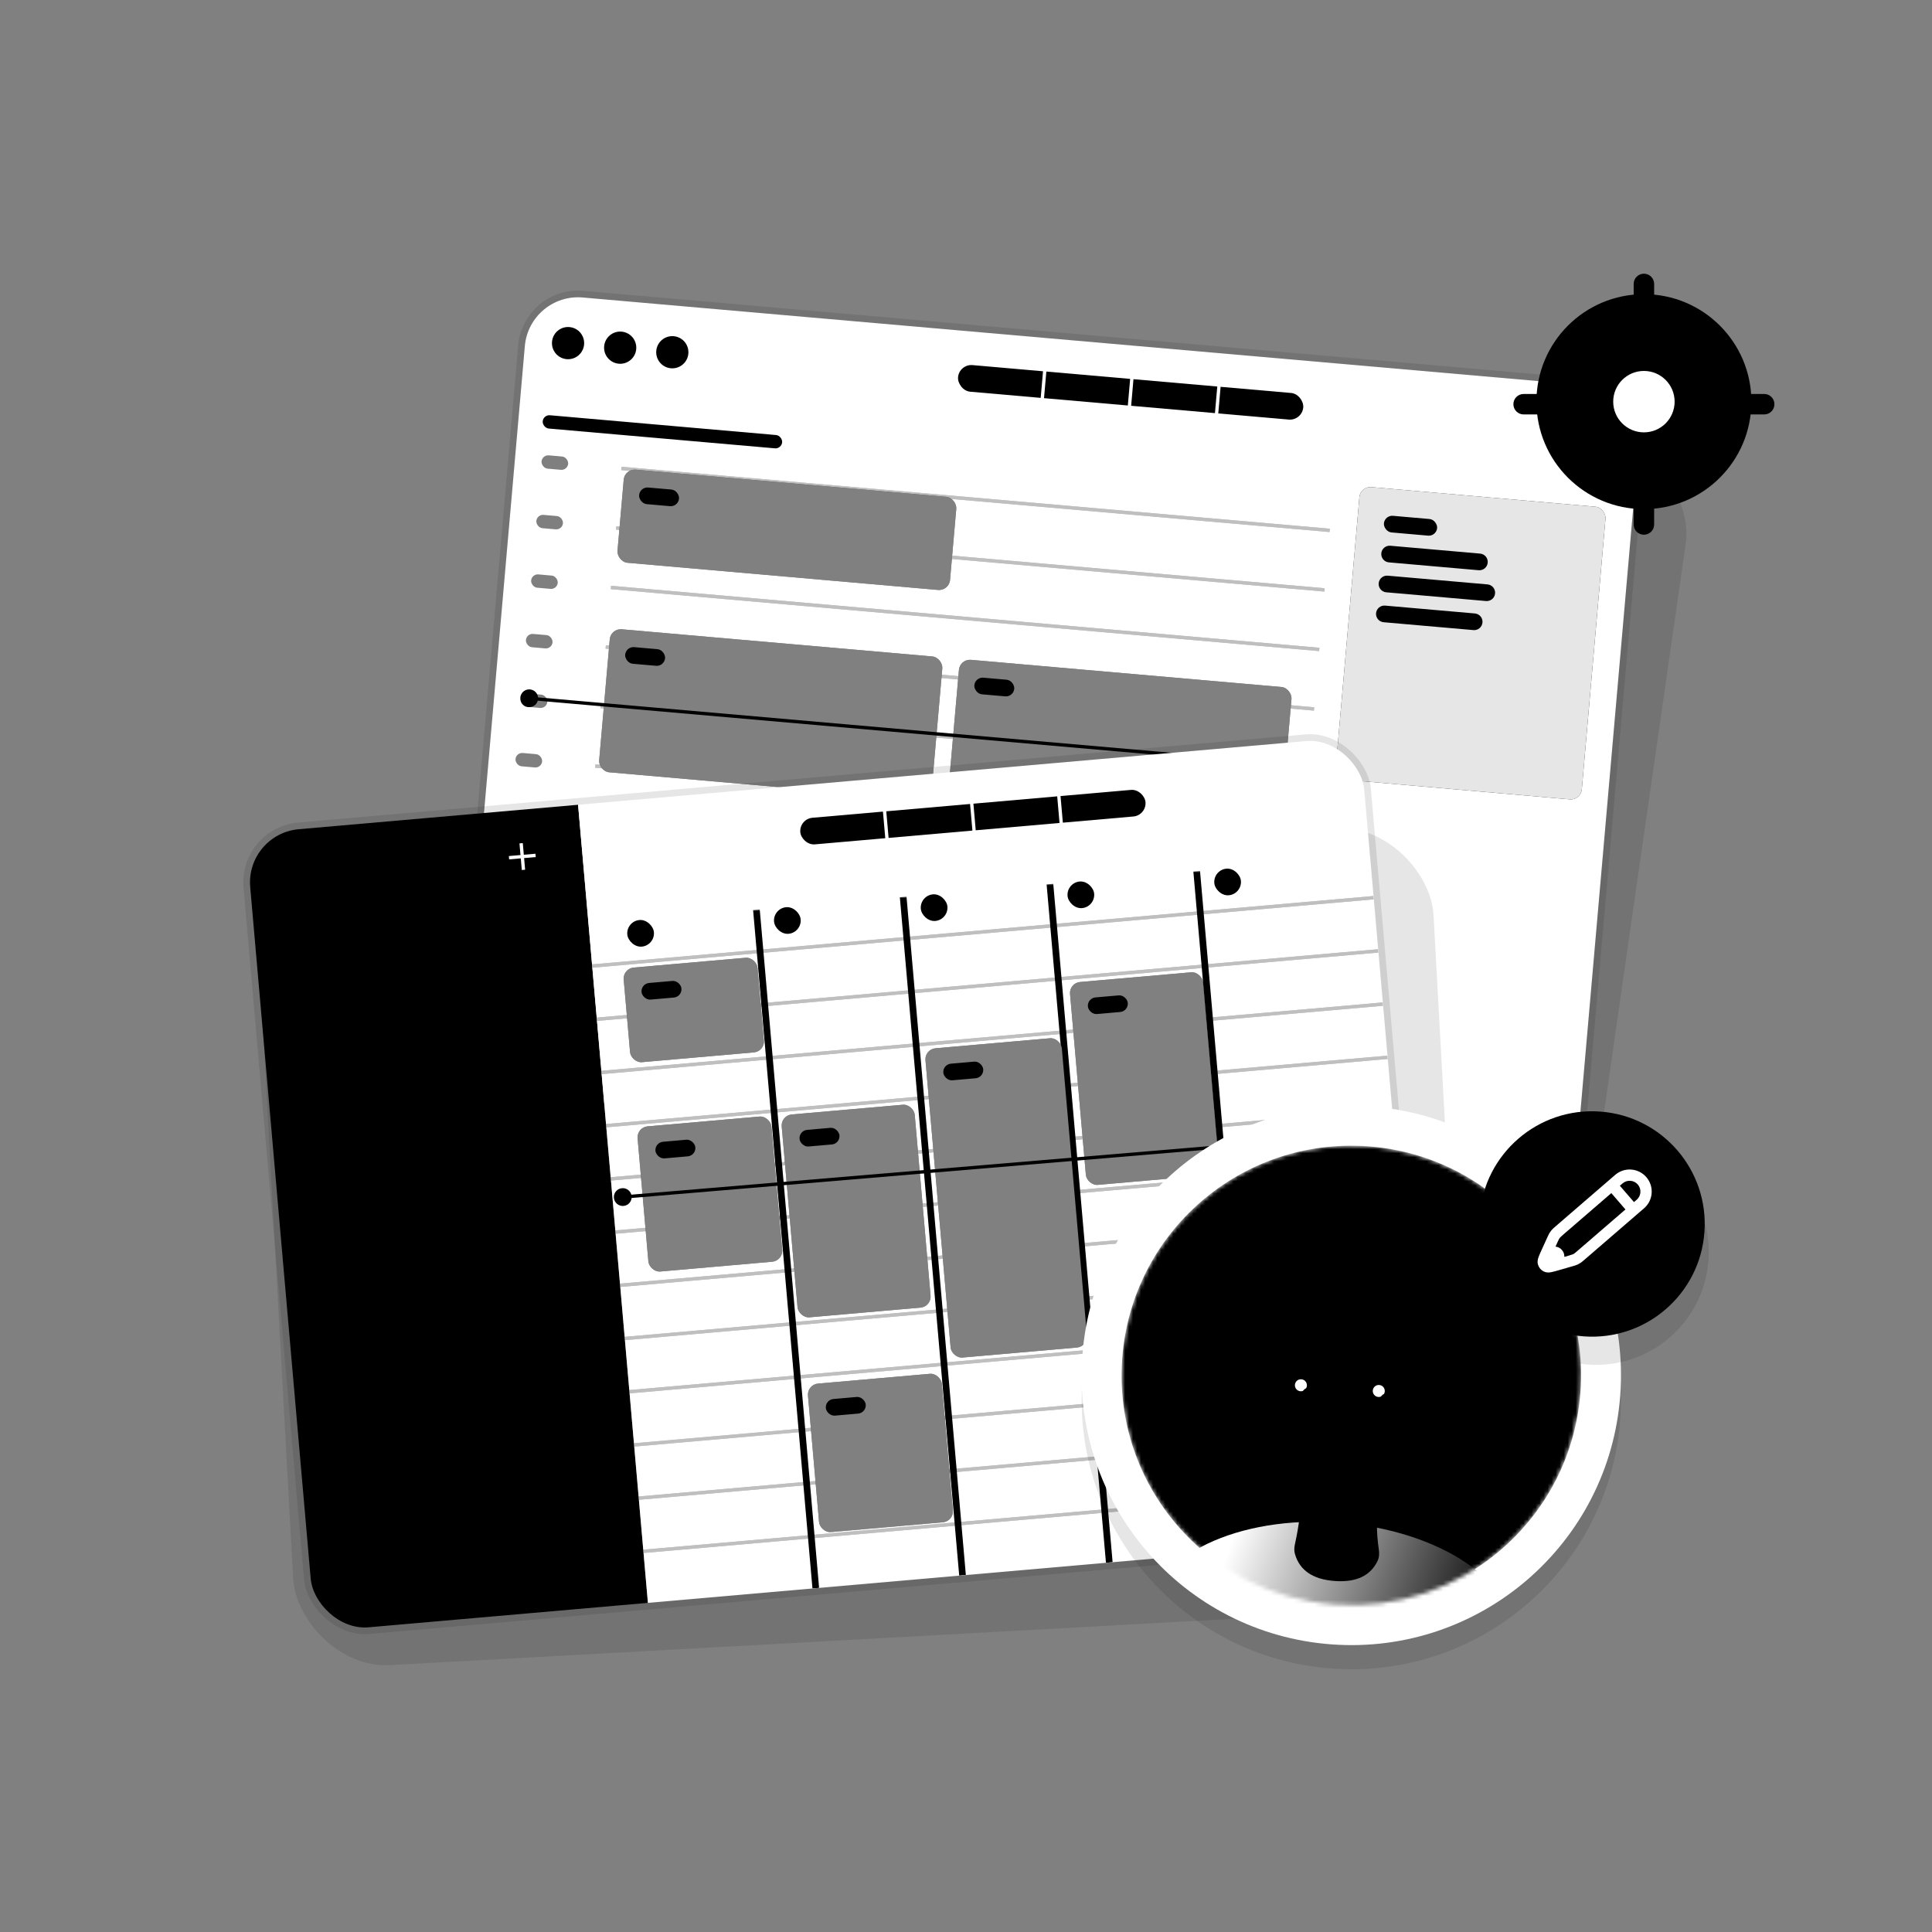 <svg width="480" height="480" viewBox="0 0 480 480" fill="none" xmlns="http://www.w3.org/2000/svg">
<rect x="0" y="0" width="480" height="480" fill="#808080" stroke="none"/>
<rect opacity="0.1" x="148.401" y="73.213" width="276.473" height="195.907" rx="22.8" transform="rotate(8.18 148.401 73.213)" fill="black" style="fill:black;fill-opacity:1;"/>
<g clip-path="url(#clip0_1297_1037)">
<rect width="277.838" height="199.048" transform="translate(131.55 72.753) rotate(5)" fill="white" style="fill:white;fill-opacity:1;"/>
<path d="M140.784 89.231C142.984 89.424 144.924 87.796 145.117 85.595C145.31 83.394 143.682 81.454 141.481 81.262C139.28 81.069 137.34 82.697 137.147 84.898C136.955 87.099 138.583 89.039 140.784 89.231Z" fill="#EC6B5F" style="fill:#EC6B5F;fill:color(display-p3 0.925 0.42 0.372);fill-opacity:1;"/>
<path d="M153.734 90.364C155.935 90.557 157.875 88.929 158.068 86.728C158.26 84.527 156.632 82.587 154.432 82.394C152.231 82.202 150.291 83.83 150.098 86.031C149.906 88.231 151.534 90.171 153.734 90.364Z" fill="#F5C04F" style="fill:#F5C04F;fill:color(display-p3 0.961 0.753 0.31);fill-opacity:1;"/>
<path d="M166.685 91.497C168.885 91.689 170.825 90.061 171.018 87.861C171.21 85.66 169.582 83.72 167.382 83.527C165.181 83.335 163.241 84.963 163.048 87.163C162.856 89.364 164.484 91.304 166.685 91.497Z" fill="#64CB57" style="fill:#64CB57;fill:color(display-p3 0.392 0.796 0.341);fill-opacity:1;"/>
<g clip-path="url(#clip1_1297_1037)">
<rect x="238.315" y="90.419" width="20.9" height="6.635" transform="rotate(5 238.315 90.419)" fill="#FF3333" style="fill:#FF3333;fill:color(display-p3 1 0.2 0.2);fill-opacity:1;"/>
<path d="M259.962 92.312L280.783 94.134L280.205 100.744L259.384 98.922L259.962 92.312Z" fill="#393940" fill-opacity="0.13" style="fill:#393940;fill:color(display-p3 0.224 0.224 0.251);fill-opacity:0.13;"/>
<rect x="281.609" y="94.207" width="20.9" height="6.635" transform="rotate(5 281.609 94.207)" fill="#393940" fill-opacity="0.13" style="fill:#393940;fill:color(display-p3 0.224 0.224 0.251);fill-opacity:0.13;"/>
<rect x="303.256" y="96.101" width="20.9" height="6.635" transform="rotate(5 303.256 96.101)" fill="#393940" fill-opacity="0.13" style="fill:#393940;fill:color(display-p3 0.224 0.224 0.251);fill-opacity:0.13;"/>
</g>
<g opacity="0.3">
<path d="M398.56 105.709L396.336 107.574L398.202 109.798L397.567 110.33L395.702 108.107L393.478 109.973L392.944 109.338L395.168 107.472L393.302 105.248L393.937 104.715L395.803 106.938L398.027 105.073L398.56 105.709Z" fill="#3C3C43" fill-opacity="0.6" style="fill:#3C3C43;fill:color(display-p3 0.235 0.235 0.263);fill-opacity:0.6;"/>
</g>
<g opacity="0.5">
<rect x="134.69" y="112.988" width="6.635" height="3.317" rx="1.659" transform="rotate(5 134.69 112.988)" fill="#393940" fill-opacity="0.13" style="fill:#393940;fill:color(display-p3 0.224 0.224 0.251);fill-opacity:0.13;"/>
<g opacity="0.5">
<rect x="154.411" y="115.962" width="176.655" height="0.829" transform="rotate(5 154.411 115.962)" fill="#D9D9D9" style="fill:#D9D9D9;fill:color(display-p3 0.851 0.851 0.851);fill-opacity:1;"/>
<rect x="154.599" y="116.187" width="176.241" height="0.415" transform="rotate(5 154.599 116.187)" stroke="#E5E5E6" stroke-opacity="0.5" style="stroke:#E5E5E6;stroke:color(display-p3 0.898 0.898 0.902);stroke-opacity:0.5;" stroke-width="0.415"/>
</g>
<rect x="133.396" y="127.777" width="6.635" height="3.317" rx="1.659" transform="rotate(5 133.396 127.777)" fill="#393940" fill-opacity="0.13" style="fill:#393940;fill:color(display-p3 0.224 0.224 0.251);fill-opacity:0.13;"/>
<g opacity="0.5">
<rect x="153.117" y="130.751" width="176.655" height="0.829" transform="rotate(5 153.117 130.751)" fill="#D9D9D9" style="fill:#D9D9D9;fill:color(display-p3 0.851 0.851 0.851);fill-opacity:1;"/>
<rect x="153.305" y="130.976" width="176.241" height="0.415" transform="rotate(5 153.305 130.976)" stroke="#E5E5E6" stroke-opacity="0.5" style="stroke:#E5E5E6;stroke:color(display-p3 0.898 0.898 0.902);stroke-opacity:0.5;" stroke-width="0.415"/>
</g>
<rect x="132.102" y="142.566" width="6.635" height="3.317" rx="1.659" transform="rotate(5 132.102 142.566)" fill="#393940" fill-opacity="0.13" style="fill:#393940;fill:color(display-p3 0.224 0.224 0.251);fill-opacity:0.13;"/>
<g opacity="0.5">
<rect x="151.823" y="145.54" width="176.655" height="0.829" transform="rotate(5 151.823 145.54)" fill="#D9D9D9" style="fill:#D9D9D9;fill:color(display-p3 0.851 0.851 0.851);fill-opacity:1;"/>
<rect x="152.011" y="145.765" width="176.241" height="0.415" transform="rotate(5 152.011 145.765)" stroke="#E5E5E6" stroke-opacity="0.5" style="stroke:#E5E5E6;stroke:color(display-p3 0.898 0.898 0.902);stroke-opacity:0.5;" stroke-width="0.415"/>
</g>
<rect x="130.808" y="157.355" width="6.635" height="3.317" rx="1.659" transform="rotate(5 130.808 157.355)" fill="#393940" fill-opacity="0.13" style="fill:#393940;fill:color(display-p3 0.224 0.224 0.251);fill-opacity:0.13;"/>
<g opacity="0.5">
<rect x="150.529" y="160.33" width="176.655" height="0.829" transform="rotate(5 150.529 160.33)" fill="#D9D9D9" style="fill:#D9D9D9;fill:color(display-p3 0.851 0.851 0.851);fill-opacity:1;"/>
<rect x="150.717" y="160.555" width="176.241" height="0.415" transform="rotate(5 150.717 160.555)" stroke="#E5E5E6" stroke-opacity="0.5" style="stroke:#E5E5E6;stroke:color(display-p3 0.898 0.898 0.902);stroke-opacity:0.5;" stroke-width="0.415"/>
</g>
<rect x="129.515" y="172.146" width="6.635" height="3.317" rx="1.659" transform="rotate(5 129.515 172.146)" fill="#393940" fill-opacity="0.13" style="fill:#393940;fill:color(display-p3 0.224 0.224 0.251);fill-opacity:0.13;"/>
<g opacity="0.5">
<rect x="149.235" y="175.12" width="176.655" height="0.829" transform="rotate(5 149.235 175.12)" fill="#D9D9D9" style="fill:#D9D9D9;fill:color(display-p3 0.851 0.851 0.851);fill-opacity:1;"/>
<rect x="149.424" y="175.345" width="176.241" height="0.415" transform="rotate(5 149.424 175.345)" stroke="#E5E5E6" stroke-opacity="0.5" style="stroke:#E5E5E6;stroke:color(display-p3 0.898 0.898 0.902);stroke-opacity:0.5;" stroke-width="0.415"/>
</g>
<rect x="128.221" y="186.934" width="6.635" height="3.317" rx="1.659" transform="rotate(5 128.221 186.934)" fill="#393940" fill-opacity="0.13" style="fill:#393940;fill:color(display-p3 0.224 0.224 0.251);fill-opacity:0.13;"/>
<g opacity="0.5">
<rect x="147.941" y="189.908" width="176.655" height="0.829" transform="rotate(5 147.941 189.908)" fill="#D9D9D9" style="fill:#D9D9D9;fill:color(display-p3 0.851 0.851 0.851);fill-opacity:1;"/>
<rect x="148.13" y="190.133" width="176.241" height="0.415" transform="rotate(5 148.13 190.133)" stroke="#E5E5E6" stroke-opacity="0.5" style="stroke:#E5E5E6;stroke:color(display-p3 0.898 0.898 0.902);stroke-opacity:0.5;" stroke-width="0.415"/>
</g>
<rect x="126.927" y="201.724" width="6.635" height="3.317" rx="1.659" transform="rotate(5 126.927 201.724)" fill="#393940" fill-opacity="0.13" style="fill:#393940;fill:color(display-p3 0.224 0.224 0.251);fill-opacity:0.13;"/>
<g opacity="0.5">
<rect x="146.647" y="204.698" width="176.655" height="0.829" transform="rotate(5 146.647 204.698)" fill="#D9D9D9" style="fill:#D9D9D9;fill:color(display-p3 0.851 0.851 0.851);fill-opacity:1;"/>
<rect x="146.836" y="204.923" width="176.241" height="0.415" transform="rotate(5 146.836 204.923)" stroke="#E5E5E6" stroke-opacity="0.5" style="stroke:#E5E5E6;stroke:color(display-p3 0.898 0.898 0.902);stroke-opacity:0.5;" stroke-width="0.415"/>
</g>
<rect x="125.633" y="216.513" width="6.635" height="3.317" rx="1.659" transform="rotate(5 125.633 216.513)" fill="#393940" fill-opacity="0.13" style="fill:#393940;fill:color(display-p3 0.224 0.224 0.251);fill-opacity:0.13;"/>
<g opacity="0.5">
<rect x="145.354" y="219.487" width="176.655" height="0.829" transform="rotate(5 145.354 219.487)" fill="#D9D9D9" style="fill:#D9D9D9;fill:color(display-p3 0.851 0.851 0.851);fill-opacity:1;"/>
<rect x="145.542" y="219.712" width="176.241" height="0.415" transform="rotate(5 145.542 219.712)" stroke="#E5E5E6" stroke-opacity="0.5" style="stroke:#E5E5E6;stroke:color(display-p3 0.898 0.898 0.902);stroke-opacity:0.5;" stroke-width="0.415"/>
</g>
<rect x="124.339" y="231.302" width="6.635" height="3.317" rx="1.659" transform="rotate(5 124.339 231.302)" fill="#393940" fill-opacity="0.13" style="fill:#393940;fill:color(display-p3 0.224 0.224 0.251);fill-opacity:0.13;"/>
<g opacity="0.5">
<rect x="144.06" y="234.275" width="176.655" height="0.829" transform="rotate(5 144.06 234.275)" fill="#D9D9D9" style="fill:#D9D9D9;fill:color(display-p3 0.851 0.851 0.851);fill-opacity:1;"/>
<rect x="144.248" y="234.5" width="176.241" height="0.415" transform="rotate(5 144.248 234.5)" stroke="#E5E5E6" stroke-opacity="0.5" style="stroke:#E5E5E6;stroke:color(display-p3 0.898 0.898 0.902);stroke-opacity:0.5;" stroke-width="0.415"/>
</g>
<rect x="123.045" y="246.091" width="6.635" height="3.317" rx="1.659" transform="rotate(5 123.045 246.091)" fill="#393940" fill-opacity="0.13" style="fill:#393940;fill:color(display-p3 0.224 0.224 0.251);fill-opacity:0.13;"/>
<g opacity="0.5">
<rect x="142.766" y="249.065" width="176.655" height="0.829" transform="rotate(5 142.766 249.065)" fill="#D9D9D9" style="fill:#D9D9D9;fill:color(display-p3 0.851 0.851 0.851);fill-opacity:1;"/>
<rect x="142.954" y="249.29" width="176.241" height="0.415" transform="rotate(5 142.954 249.29)" stroke="#E5E5E6" stroke-opacity="0.5" style="stroke:#E5E5E6;stroke:color(display-p3 0.898 0.898 0.902);stroke-opacity:0.5;" stroke-width="0.415"/>
</g>
<rect x="121.751" y="260.88" width="6.635" height="3.317" rx="1.659" transform="rotate(5 121.751 260.88)" fill="#393940" fill-opacity="0.13" style="fill:#393940;fill:color(display-p3 0.224 0.224 0.251);fill-opacity:0.13;"/>
<g opacity="0.5">
<rect x="141.472" y="263.854" width="176.655" height="0.829" transform="rotate(5 141.472 263.854)" fill="#D9D9D9" style="fill:#D9D9D9;fill:color(display-p3 0.851 0.851 0.851);fill-opacity:1;"/>
<rect x="141.66" y="264.078" width="176.241" height="0.415" transform="rotate(5 141.66 264.078)" stroke="#E5E5E6" stroke-opacity="0.5" style="stroke:#E5E5E6;stroke:color(display-p3 0.898 0.898 0.902);stroke-opacity:0.5;" stroke-width="0.415"/>
</g>
</g>
<rect x="134.979" y="103.023" width="59.715" height="3.317" rx="1.659" transform="rotate(5 134.979 103.023)" fill="#393940" fill-opacity="0.13" style="fill:#393940;fill:color(display-p3 0.224 0.224 0.251);fill-opacity:0.13;"/>
<rect x="151.731" y="156.105" width="82.937" height="35.663" rx="2.737" transform="rotate(5 151.731 156.105)" fill="#FFD580" style="fill:#FFD580;fill:color(display-p3 1 0.835 0.502);fill-opacity:1;"/>
<rect x="151.731" y="156.105" width="82.937" height="35.663" rx="2.737" transform="rotate(5 151.731 156.105)" fill="white" fill-opacity="0.5" style="fill:white;fill-opacity:0.5;"/>
<g style="mix-blend-mode:multiply">
<rect x="155.501" y="160.598" width="9.952" height="4.147" rx="2.073" transform="rotate(5 155.501 160.598)" fill="#FFD580" style="fill:#FFD580;fill:color(display-p3 1 0.835 0.502);fill-opacity:1;"/>
</g>
<rect x="155.201" y="116.448" width="82.937" height="23.222" rx="2.737" transform="rotate(5 155.201 116.448)" fill="#8AE68A" style="fill:#8AE68A;fill:color(display-p3 0.541 0.902 0.541);fill-opacity:1;"/>
<rect x="155.201" y="116.448" width="82.937" height="23.222" rx="2.737" transform="rotate(5 155.201 116.448)" fill="white" fill-opacity="0.5" style="fill:white;fill-opacity:0.5;"/>
<g style="mix-blend-mode:multiply">
<rect x="158.97" y="120.94" width="9.952" height="4.147" rx="2.073" transform="rotate(5 158.97 120.94)" fill="#8AE68A" style="fill:#8AE68A;fill:color(display-p3 0.541 0.902 0.541);fill-opacity:1;"/>
</g>
<rect x="238.483" y="163.696" width="82.937" height="77.131" rx="2.737" transform="rotate(5 238.483 163.696)" fill="#9580FF" style="fill:#9580FF;fill:color(display-p3 0.583 0.5 1);fill-opacity:1;"/>
<rect x="238.483" y="163.696" width="82.937" height="77.131" rx="2.737" transform="rotate(5 238.483 163.696)" fill="white" fill-opacity="0.5" style="fill:white;fill-opacity:0.5;"/>
<g style="mix-blend-mode:multiply">
<rect x="242.253" y="168.188" width="9.952" height="4.147" rx="2.073" transform="rotate(5 242.253 168.188)" fill="#9580FF" style="fill:#9580FF;fill:color(display-p3 0.583 0.5 1);fill-opacity:1;"/>
</g>
<path d="M129.276 173.291C129.169 174.507 130.069 175.58 131.286 175.687C132.503 175.793 133.576 174.893 133.682 173.676C133.789 172.459 132.889 171.387 131.672 171.28C130.455 171.174 129.382 172.074 129.276 173.291ZM131.479 173.483L131.443 173.897L325.19 190.847L325.226 190.434L325.262 190.021L131.515 173.07L131.479 173.483Z" fill="#FF3333" style="fill:#FF3333;fill:color(display-p3 1 0.2 0.2);fill-opacity:1;"/>
<rect x="337.979" y="120.784" width="61.373" height="72.984" rx="2.737" transform="rotate(5 337.979 120.784)" fill="#8AE68A" style="fill:#8AE68A;fill:color(display-p3 0.541 0.902 0.541);fill-opacity:1;"/>
<rect x="337.979" y="120.784" width="61.373" height="72.984" rx="2.737" transform="rotate(5 337.979 120.784)" fill="white" fill-opacity="0.9" style="fill:white;fill-opacity:0.9;"/>
<g style="mix-blend-mode:multiply">
<rect x="344.011" y="127.972" width="13.27" height="4.147" rx="2.073" transform="rotate(5 344.011 127.972)" fill="#8AE68A" style="fill:#8AE68A;fill:color(display-p3 0.541 0.902 0.541);fill-opacity:1;"/>
</g>
<path d="M343.18 137.474C343.279 136.333 344.285 135.489 345.426 135.589L367.734 137.541C368.874 137.64 369.718 138.646 369.618 139.787V139.787C369.519 140.928 368.513 141.771 367.372 141.672L345.064 139.72C343.924 139.62 343.08 138.614 343.18 137.474V137.474Z" fill="#393940" fill-opacity="0.13" style="fill:#393940;fill:color(display-p3 0.224 0.224 0.251);fill-opacity:0.13;"/>
<path d="M342.529 144.909C342.629 143.769 343.635 142.925 344.775 143.024L369.562 145.193C370.703 145.293 371.546 146.298 371.447 147.439V147.439C371.347 148.58 370.341 149.424 369.2 149.324L344.414 147.156C343.273 147.056 342.429 146.05 342.529 144.909V144.909Z" fill="#393940" fill-opacity="0.13" style="fill:#393940;fill:color(display-p3 0.224 0.224 0.251);fill-opacity:0.13;"/>
<path d="M341.878 152.346C341.978 151.205 342.984 150.361 344.125 150.461L366.432 152.413C367.573 152.512 368.417 153.518 368.317 154.659V154.659C368.217 155.8 367.212 156.644 366.071 156.544L343.763 154.592C342.622 154.492 341.779 153.487 341.878 152.346V152.346Z" fill="#393940" fill-opacity="0.13" style="fill:#393940;fill:color(display-p3 0.224 0.224 0.251);fill-opacity:0.13;"/>
</g>
<rect x="130.796" y="71.854" width="279.497" height="200.707" rx="14.099" transform="rotate(5 130.796 71.854)" stroke="black" stroke-opacity="0.1" style="stroke:black;stroke-opacity:0.1;" stroke-width="1.659"/>
<rect opacity="0.1" x="63.414" y="220.547" width="291.928" height="194.697" rx="22.8" transform="rotate(-3.144 63.414 220.547)" fill="black" style="fill:black;fill-opacity:1;"/>
<g clip-path="url(#clip2_1297_1037)">
<g clip-path="url(#clip3_1297_1037)">
<path d="M62.117 219.92C61.727 215.457 61.531 213.225 62.251 211.444C62.884 209.878 63.996 208.552 65.429 207.657C67.058 206.639 69.289 206.444 73.753 206.053L143.623 199.941L160.971 398.231L91.101 404.344C86.638 404.735 84.406 404.93 82.625 404.21C81.059 403.578 79.733 402.465 78.838 401.032C77.82 399.404 77.625 397.172 77.234 392.708L62.117 219.92Z" fill="#393940" style="fill:#393940;fill:color(display-p3 0.224 0.224 0.251);fill-opacity:1;"/>
<path d="M76.262 221.505C78.462 221.312 80.09 219.372 79.898 217.171C79.705 214.971 77.765 213.343 75.564 213.535C73.364 213.728 71.736 215.668 71.928 217.869C72.121 220.069 74.061 221.697 76.262 221.505Z" fill="#EC6B5F" style="fill:#EC6B5F;fill:color(display-p3 0.925 0.42 0.372);fill-opacity:1;"/>
<path d="M89.212 220.372C91.413 220.179 93.041 218.239 92.849 216.039C92.656 213.838 90.716 212.21 88.515 212.402C86.314 212.595 84.686 214.535 84.879 216.736C85.071 218.936 87.012 220.564 89.212 220.372Z" fill="#F5C04F" style="fill:#F5C04F;fill:color(display-p3 0.961 0.753 0.31);fill-opacity:1;"/>
<path d="M102.162 219.239C104.363 219.047 105.991 217.106 105.799 214.906C105.606 212.705 103.666 211.077 101.465 211.27C99.264 211.462 97.637 213.402 97.829 215.603C98.022 217.804 99.962 219.432 102.162 219.239Z" fill="#64CB57" style="fill:#64CB57;fill:color(display-p3 0.392 0.796 0.341);fill-opacity:1;"/>
<path d="M130.14 212.36L133.032 212.107L133.104 212.933L130.212 213.186L130.465 216.077L129.639 216.15L129.386 213.258L126.494 213.511L126.422 212.685L129.313 212.432L129.06 209.54L129.887 209.468L130.14 212.36Z" fill="white" style="fill:white;fill-opacity:1;"/>
<circle cx="76.968" cy="237.408" r="3.317" transform="rotate(-5 76.968 237.408)" fill="#EBEBF5" fill-opacity="0.25" style="fill:#EBEBF5;fill:color(display-p3 0.922 0.922 0.961);fill-opacity:0.25;"/>
<circle cx="87.667" cy="236.472" r="3.317" transform="rotate(-5 87.667 236.472)" fill="#EBEBF5" fill-opacity="0.25" style="fill:#EBEBF5;fill:color(display-p3 0.922 0.922 0.961);fill-opacity:0.25;"/>
<circle cx="98.366" cy="235.536" r="3.317" transform="rotate(-5 98.366 235.536)" fill="#EBEBF5" fill-opacity="0.25" style="fill:#EBEBF5;fill:color(display-p3 0.922 0.922 0.961);fill-opacity:0.25;"/>
<circle cx="109.066" cy="234.6" r="3.317" transform="rotate(-5 109.066 234.6)" fill="#EBEBF5" fill-opacity="0.25" style="fill:#EBEBF5;fill:color(display-p3 0.922 0.922 0.961);fill-opacity:0.25;"/>
<circle cx="119.765" cy="233.664" r="3.317" transform="rotate(-5 119.765 233.664)" fill="#EBEBF5" fill-opacity="0.25" style="fill:#EBEBF5;fill:color(display-p3 0.922 0.922 0.961);fill-opacity:0.25;"/>
<circle cx="130.465" cy="232.729" r="3.317" transform="rotate(-5 130.465 232.729)" fill="#EBEBF5" fill-opacity="0.25" style="fill:#EBEBF5;fill:color(display-p3 0.922 0.922 0.961);fill-opacity:0.25;"/>
<circle cx="77.904" cy="248.108" r="3.317" transform="rotate(-5 77.904 248.108)" fill="#EBEBF5" fill-opacity="0.25" style="fill:#EBEBF5;fill:color(display-p3 0.922 0.922 0.961);fill-opacity:0.25;"/>
<circle cx="88.603" cy="247.172" r="3.317" transform="rotate(-5 88.603 247.172)" fill="#EBEBF5" fill-opacity="0.25" style="fill:#EBEBF5;fill:color(display-p3 0.922 0.922 0.961);fill-opacity:0.25;"/>
<circle cx="99.302" cy="246.235" r="3.317" transform="rotate(-5 99.302 246.235)" fill="#EBEBF5" fill-opacity="0.25" style="fill:#EBEBF5;fill:color(display-p3 0.922 0.922 0.961);fill-opacity:0.25;"/>
<circle cx="110.002" cy="245.3" r="3.317" transform="rotate(-5 110.002 245.3)" fill="#EBEBF5" fill-opacity="0.25" style="fill:#EBEBF5;fill:color(display-p3 0.922 0.922 0.961);fill-opacity:0.25;"/>
<circle cx="120.701" cy="244.363" r="3.317" transform="rotate(-5 120.701 244.363)" fill="#EBEBF5" fill-opacity="0.25" style="fill:#EBEBF5;fill:color(display-p3 0.922 0.922 0.961);fill-opacity:0.25;"/>
<circle cx="131.401" cy="243.428" r="3.317" transform="rotate(-5 131.401 243.428)" fill="#EBEBF5" fill-opacity="0.25" style="fill:#EBEBF5;fill:color(display-p3 0.922 0.922 0.961);fill-opacity:0.25;"/>
<circle cx="78.84" cy="258.808" r="3.317" transform="rotate(-5 78.84 258.808)" fill="#EBEBF5" fill-opacity="0.25" style="fill:#EBEBF5;fill:color(display-p3 0.922 0.922 0.961);fill-opacity:0.25;"/>
<circle cx="89.539" cy="257.871" r="3.317" transform="rotate(-5 89.539 257.871)" fill="#EBEBF5" fill-opacity="0.25" style="fill:#EBEBF5;fill:color(display-p3 0.922 0.922 0.961);fill-opacity:0.25;"/>
<circle cx="100.239" cy="256.935" r="3.317" transform="rotate(-5 100.239 256.935)" fill="#EBEBF5" fill-opacity="0.25" style="fill:#EBEBF5;fill:color(display-p3 0.922 0.922 0.961);fill-opacity:0.25;"/>
<circle cx="110.938" cy="255.999" r="3.317" transform="rotate(-5 110.938 255.999)" fill="#EBEBF5" fill-opacity="0.25" style="fill:#EBEBF5;fill:color(display-p3 0.922 0.922 0.961);fill-opacity:0.25;"/>
<circle cx="121.637" cy="255.063" r="3.317" transform="rotate(-5 121.637 255.063)" fill="#EBEBF5" fill-opacity="0.25" style="fill:#EBEBF5;fill:color(display-p3 0.922 0.922 0.961);fill-opacity:0.25;"/>
<circle cx="132.337" cy="254.127" r="3.317" transform="rotate(-5 132.337 254.127)" fill="#EBEBF5" fill-opacity="0.25" style="fill:#EBEBF5;fill:color(display-p3 0.922 0.922 0.961);fill-opacity:0.25;"/>
<circle cx="79.776" cy="269.507" r="3.317" transform="rotate(-5 79.776 269.507)" fill="#EBEBF5" fill-opacity="0.25" style="fill:#EBEBF5;fill:color(display-p3 0.922 0.922 0.961);fill-opacity:0.25;"/>
<circle cx="90.475" cy="268.57" r="3.317" transform="rotate(-5 90.475 268.57)" fill="#EBEBF5" fill-opacity="0.25" style="fill:#EBEBF5;fill:color(display-p3 0.922 0.922 0.961);fill-opacity:0.25;"/>
<circle cx="101.175" cy="267.635" r="3.317" transform="rotate(-5 101.175 267.635)" fill="#EBEBF5" fill-opacity="0.25" style="fill:#EBEBF5;fill:color(display-p3 0.922 0.922 0.961);fill-opacity:0.25;"/>
<circle cx="111.874" cy="266.698" r="3.317" transform="rotate(-5 111.874 266.698)" fill="#3399FF" style="fill:#3399FF;fill:color(display-p3 0.2 0.6 1);fill-opacity:1;"/>
<circle cx="122.573" cy="265.763" r="3.317" transform="rotate(-5 122.573 265.763)" fill="#EBEBF5" fill-opacity="0.25" style="fill:#EBEBF5;fill:color(display-p3 0.922 0.922 0.961);fill-opacity:0.25;"/>
<circle cx="133.273" cy="264.826" r="3.317" transform="rotate(-5 133.273 264.826)" fill="#EBEBF5" fill-opacity="0.25" style="fill:#EBEBF5;fill:color(display-p3 0.922 0.922 0.961);fill-opacity:0.25;"/>
<rect x="78.061" y="287.973" width="6.842" height="6.842" rx="3.421" transform="rotate(-5 78.061 287.973)" fill="#73E6E6" style="fill:#73E6E6;fill:color(display-p3 0.451 0.902 0.902);fill-opacity:1;"/>
<rect x="90.45" y="288.263" width="23.264" height="4.105" rx="2.053" transform="rotate(-5 90.45 288.263)" fill="#EBEBF5" fill-opacity="0.25" style="fill:#EBEBF5;fill:color(display-p3 0.922 0.922 0.961);fill-opacity:0.25;"/>
<rect x="79.135" y="300.242" width="6.842" height="6.842" rx="3.421" transform="rotate(-5 79.135 300.242)" fill="#FFD580" style="fill:#FFD580;fill:color(display-p3 1 0.835 0.502);fill-opacity:1;"/>
<rect x="91.523" y="300.532" width="34.211" height="4.105" rx="2.053" transform="rotate(-5 91.523 300.532)" fill="#EBEBF5" fill-opacity="0.25" style="fill:#EBEBF5;fill:color(display-p3 0.922 0.922 0.961);fill-opacity:0.25;"/>
<rect x="80.208" y="312.512" width="6.842" height="6.842" rx="3.421" transform="rotate(-5 80.208 312.512)" fill="#73E6E6" style="fill:#73E6E6;fill:color(display-p3 0.451 0.902 0.902);fill-opacity:1;"/>
<rect x="92.597" y="312.802" width="23.264" height="4.105" rx="2.053" transform="rotate(-5 92.597 312.802)" fill="#EBEBF5" fill-opacity="0.25" style="fill:#EBEBF5;fill:color(display-p3 0.922 0.922 0.961);fill-opacity:0.25;"/>
<rect x="81.282" y="324.78" width="6.842" height="6.842" rx="3.421" transform="rotate(-5 81.282 324.78)" fill="#7366FF" style="fill:#7366FF;fill:color(display-p3 0.451 0.4 1);fill-opacity:1;"/>
<rect x="93.67" y="325.07" width="34.211" height="4.105" rx="2.053" transform="rotate(-5 93.67 325.07)" fill="#EBEBF5" fill-opacity="0.25" style="fill:#EBEBF5;fill:color(display-p3 0.922 0.922 0.961);fill-opacity:0.25;"/>
<rect x="82.355" y="337.05" width="6.842" height="6.842" rx="3.421" transform="rotate(-5 82.355 337.05)" fill="#CC66FF" style="fill:#CC66FF;fill:color(display-p3 0.802 0.401 1);fill-opacity:1;"/>
<rect x="94.744" y="337.34" width="23.264" height="4.105" rx="2.053" transform="rotate(-5 94.744 337.34)" fill="#EBEBF5" fill-opacity="0.25" style="fill:#EBEBF5;fill:color(display-p3 0.922 0.922 0.961);fill-opacity:0.25;"/>
</g>
<rect width="194.901" height="199.048" transform="translate(143.623 199.94) rotate(-5)" fill="white" style="fill:white;fill-opacity:1;"/>
<g clip-path="url(#clip4_1297_1037)">
<rect x="198.545" y="203.461" width="20.9" height="6.635" transform="rotate(-5 198.545 203.461)" fill="#393940" fill-opacity="0.13" style="fill:#393940;fill:color(display-p3 0.224 0.224 0.251);fill-opacity:0.13;"/>
<rect x="220.192" y="201.567" width="20.9" height="6.635" transform="rotate(-5 220.192 201.567)" fill="#FF3333" style="fill:#FF3333;fill:color(display-p3 1 0.2 0.2);fill-opacity:1;"/>
<rect x="241.838" y="199.673" width="20.9" height="6.635" transform="rotate(-5 241.838 199.673)" fill="#393940" fill-opacity="0.13" style="fill:#393940;fill:color(display-p3 0.224 0.224 0.251);fill-opacity:0.13;"/>
<rect x="263.485" y="197.779" width="20.9" height="6.635" transform="rotate(-5 263.485 197.779)" fill="#393940" fill-opacity="0.13" style="fill:#393940;fill:color(display-p3 0.224 0.224 0.251);fill-opacity:0.13;"/>
</g>
<g opacity="0.5">
<g opacity="0.5">
<rect x="147.093" y="239.599" width="194.901" height="0.829" transform="rotate(-5 147.093 239.599)" fill="#D9D9D9" style="fill:#D9D9D9;fill:color(display-p3 0.851 0.851 0.851);fill-opacity:1;"/>
<rect x="147.317" y="239.787" width="194.487" height="0.415" transform="rotate(-5 147.317 239.787)" stroke="#E5E5E6" stroke-opacity="0.5" style="stroke:#E5E5E6;stroke:color(display-p3 0.898 0.898 0.902);stroke-opacity:0.5;" stroke-width="0.415"/>
</g>
<g opacity="0.5">
<rect x="148.249" y="252.818" width="194.901" height="0.829" transform="rotate(-5 148.249 252.818)" fill="#D9D9D9" style="fill:#D9D9D9;fill:color(display-p3 0.851 0.851 0.851);fill-opacity:1;"/>
<rect x="148.474" y="253.007" width="194.487" height="0.415" transform="rotate(-5 148.474 253.007)" stroke="#E5E5E6" stroke-opacity="0.5" style="stroke:#E5E5E6;stroke:color(display-p3 0.898 0.898 0.902);stroke-opacity:0.5;" stroke-width="0.415"/>
</g>
<g opacity="0.5">
<rect x="149.406" y="266.037" width="194.901" height="0.829" transform="rotate(-5 149.406 266.037)" fill="#D9D9D9" style="fill:#D9D9D9;fill:color(display-p3 0.851 0.851 0.851);fill-opacity:1;"/>
<rect x="149.63" y="266.226" width="194.487" height="0.415" transform="rotate(-5 149.63 266.226)" stroke="#E5E5E6" stroke-opacity="0.5" style="stroke:#E5E5E6;stroke:color(display-p3 0.898 0.898 0.902);stroke-opacity:0.5;" stroke-width="0.415"/>
</g>
<g opacity="0.5">
<rect x="150.562" y="279.257" width="194.901" height="0.829" transform="rotate(-5 150.562 279.257)" fill="#D9D9D9" style="fill:#D9D9D9;fill:color(display-p3 0.851 0.851 0.851);fill-opacity:1;"/>
<rect x="150.787" y="279.445" width="194.487" height="0.415" transform="rotate(-5 150.787 279.445)" stroke="#E5E5E6" stroke-opacity="0.5" style="stroke:#E5E5E6;stroke:color(display-p3 0.898 0.898 0.902);stroke-opacity:0.5;" stroke-width="0.415"/>
</g>
<g opacity="0.5">
<rect x="151.719" y="292.477" width="194.901" height="0.829" transform="rotate(-5 151.719 292.477)" fill="#D9D9D9" style="fill:#D9D9D9;fill:color(display-p3 0.851 0.851 0.851);fill-opacity:1;"/>
<rect x="151.943" y="292.665" width="194.487" height="0.415" transform="rotate(-5 151.943 292.665)" stroke="#E5E5E6" stroke-opacity="0.5" style="stroke:#E5E5E6;stroke:color(display-p3 0.898 0.898 0.902);stroke-opacity:0.5;" stroke-width="0.415"/>
</g>
<g opacity="0.5">
<rect x="152.875" y="305.694" width="194.901" height="0.829" transform="rotate(-5 152.875 305.694)" fill="#D9D9D9" style="fill:#D9D9D9;fill:color(display-p3 0.851 0.851 0.851);fill-opacity:1;"/>
<rect x="153.1" y="305.883" width="194.487" height="0.415" transform="rotate(-5 153.1 305.883)" stroke="#E5E5E6" stroke-opacity="0.5" style="stroke:#E5E5E6;stroke:color(display-p3 0.898 0.898 0.902);stroke-opacity:0.5;" stroke-width="0.415"/>
</g>
<g opacity="0.5">
<rect x="154.032" y="318.916" width="194.901" height="0.829" transform="rotate(-5 154.032 318.916)" fill="#D9D9D9" style="fill:#D9D9D9;fill:color(display-p3 0.851 0.851 0.851);fill-opacity:1;"/>
<rect x="154.256" y="319.104" width="194.487" height="0.415" transform="rotate(-5 154.256 319.104)" stroke="#E5E5E6" stroke-opacity="0.5" style="stroke:#E5E5E6;stroke:color(display-p3 0.898 0.898 0.902);stroke-opacity:0.5;" stroke-width="0.415"/>
</g>
<g opacity="0.5">
<rect x="155.188" y="332.134" width="194.901" height="0.829" transform="rotate(-5 155.188 332.134)" fill="#D9D9D9" style="fill:#D9D9D9;fill:color(display-p3 0.851 0.851 0.851);fill-opacity:1;"/>
<rect x="155.413" y="332.322" width="194.487" height="0.415" transform="rotate(-5 155.413 332.322)" stroke="#E5E5E6" stroke-opacity="0.5" style="stroke:#E5E5E6;stroke:color(display-p3 0.898 0.898 0.902);stroke-opacity:0.5;" stroke-width="0.415"/>
</g>
<g opacity="0.5">
<rect x="156.345" y="345.354" width="194.901" height="0.829" transform="rotate(-5 156.345 345.354)" fill="#D9D9D9" style="fill:#D9D9D9;fill:color(display-p3 0.851 0.851 0.851);fill-opacity:1;"/>
<rect x="156.569" y="345.543" width="194.487" height="0.415" transform="rotate(-5 156.569 345.543)" stroke="#E5E5E6" stroke-opacity="0.5" style="stroke:#E5E5E6;stroke:color(display-p3 0.898 0.898 0.902);stroke-opacity:0.5;" stroke-width="0.415"/>
</g>
<g opacity="0.5">
<rect x="157.501" y="358.572" width="194.901" height="0.829" transform="rotate(-5 157.501 358.572)" fill="#D9D9D9" style="fill:#D9D9D9;fill:color(display-p3 0.851 0.851 0.851);fill-opacity:1;"/>
<rect x="157.726" y="358.761" width="194.487" height="0.415" transform="rotate(-5 157.726 358.761)" stroke="#E5E5E6" stroke-opacity="0.5" style="stroke:#E5E5E6;stroke:color(display-p3 0.898 0.898 0.902);stroke-opacity:0.5;" stroke-width="0.415"/>
</g>
<g opacity="0.5">
<rect x="158.658" y="371.795" width="194.901" height="0.829" transform="rotate(-5 158.658 371.795)" fill="#D9D9D9" style="fill:#D9D9D9;fill:color(display-p3 0.851 0.851 0.851);fill-opacity:1;"/>
<rect x="158.883" y="371.983" width="194.487" height="0.415" transform="rotate(-5 158.883 371.983)" stroke="#E5E5E6" stroke-opacity="0.5" style="stroke:#E5E5E6;stroke:color(display-p3 0.898 0.898 0.902);stroke-opacity:0.5;" stroke-width="0.415"/>
</g>
<g opacity="0.5">
<rect x="159.814" y="385.012" width="194.901" height="0.829" transform="rotate(-5 159.814 385.012)" fill="#D9D9D9" style="fill:#D9D9D9;fill:color(display-p3 0.851 0.851 0.851);fill-opacity:1;"/>
<rect x="160.039" y="385.2" width="194.487" height="0.415" transform="rotate(-5 160.039 385.2)" stroke="#E5E5E6" stroke-opacity="0.5" style="stroke:#E5E5E6;stroke:color(display-p3 0.898 0.898 0.902);stroke-opacity:0.5;" stroke-width="0.415"/>
</g>
<g opacity="0.5">
<rect x="160.971" y="398.229" width="194.901" height="0.829" transform="rotate(-5 160.971 398.229)" fill="#D9D9D9" style="fill:#D9D9D9;fill:color(display-p3 0.851 0.851 0.851);fill-opacity:1;"/>
<rect x="161.196" y="398.418" width="194.487" height="0.415" transform="rotate(-5 161.196 398.418)" stroke="#E5E5E6" stroke-opacity="0.5" style="stroke:#E5E5E6;stroke:color(display-p3 0.898 0.898 0.902);stroke-opacity:0.5;" stroke-width="0.415"/>
</g>
</g>
<mask id="path-134-outside-1_1297_1037" maskUnits="userSpaceOnUse" x="152.834" y="225.881" width="51.676" height="172.578" fill="black">
<rect fill="white" x="152.834" y="225.881" width="51.676" height="172.578"/>
<path d="M152.834 229.105L187.932 226.035L202.678 394.582L167.58 397.653L152.834 229.105Z"/>
</mask>
<path d="M187.932 226.035L187.106 226.107L201.852 394.654L202.678 394.582L203.504 394.51L188.758 225.963L187.932 226.035Z" fill="#E5E5E6" fill-opacity="0.5" style="fill:#E5E5E6;fill:color(display-p3 0.898 0.898 0.902);fill-opacity:0.5;" mask="url(#path-134-outside-1_1297_1037)"/>
<rect x="155.562" y="228.867" width="6.635" height="6.635" rx="3.317" transform="rotate(-5 155.562 228.867)" fill="#393940" fill-opacity="0.13" style="fill:#393940;fill:color(display-p3 0.224 0.224 0.251);fill-opacity:0.13;"/>
<mask id="path-137-outside-2_1297_1037" maskUnits="userSpaceOnUse" x="189.295" y="222.691" width="51.676" height="172.578" fill="black">
<rect fill="white" x="189.295" y="222.691" width="51.676" height="172.578"/>
<path d="M189.295 225.916L224.393 222.845L239.139 391.393L204.041 394.463L189.295 225.916Z"/>
</mask>
<path d="M224.393 222.845L223.567 222.918L238.313 391.465L239.139 391.393L239.965 391.32L225.219 222.773L224.393 222.845Z" fill="#E5E5E6" fill-opacity="0.5" style="fill:#E5E5E6;fill:color(display-p3 0.898 0.898 0.902);fill-opacity:0.5;" mask="url(#path-137-outside-2_1297_1037)"/>
<rect x="192.022" y="225.678" width="6.635" height="6.635" rx="3.317" transform="rotate(-5 192.022 225.678)" fill="#393940" fill-opacity="0.13" style="fill:#393940;fill:color(display-p3 0.224 0.224 0.251);fill-opacity:0.13;"/>
<rect x="265.609" y="244.216" width="33.175" height="50.591" rx="2.737" transform="rotate(-5 265.609 244.216)" fill="#FFD580" style="fill:#FFD580;fill:color(display-p3 1 0.835 0.502);fill-opacity:1;"/>
<rect x="265.609" y="244.216" width="33.175" height="50.591" rx="2.737" transform="rotate(-5 265.609 244.216)" fill="white" fill-opacity="0.5" style="fill:white;fill-opacity:0.5;"/>
<g style="mix-blend-mode:multiply">
<rect x="270.102" y="247.985" width="9.952" height="4.147" rx="2.073" transform="rotate(-5 270.102 247.985)" fill="#FFD580" style="fill:#FFD580;fill:color(display-p3 1 0.835 0.502);fill-opacity:1;"/>
</g>
<rect x="193.975" y="277.124" width="33.175" height="50.591" rx="2.737" transform="rotate(-5 193.975 277.124)" fill="#8AE68A" style="fill:#8AE68A;fill:color(display-p3 0.541 0.902 0.541);fill-opacity:1;"/>
<rect x="193.975" y="277.124" width="33.175" height="50.591" rx="2.737" transform="rotate(-5 193.975 277.124)" fill="white" fill-opacity="0.5" style="fill:white;fill-opacity:0.5;"/>
<g style="mix-blend-mode:multiply">
<rect x="198.468" y="280.894" width="9.952" height="4.147" rx="2.073" transform="rotate(-5 198.468 280.894)" fill="#8AE68A" style="fill:#8AE68A;fill:color(display-p3 0.541 0.902 0.541);fill-opacity:1;"/>
</g>
<mask id="path-144-outside-3_1297_1037" maskUnits="userSpaceOnUse" x="225.756" y="219.501" width="51.676" height="172.578" fill="black">
<rect fill="white" x="225.756" y="219.501" width="51.676" height="172.578"/>
<path d="M225.756 222.726L260.853 219.655L275.599 388.202L240.502 391.273L225.756 222.726Z"/>
</mask>
<path d="M260.853 219.655L260.027 219.727L274.773 388.274L275.599 388.202L276.426 388.13L261.68 219.583L260.853 219.655Z" fill="#E5E5E6" fill-opacity="0.5" style="fill:#E5E5E6;fill:color(display-p3 0.898 0.898 0.902);fill-opacity:0.5;" mask="url(#path-144-outside-3_1297_1037)"/>
<rect x="228.483" y="222.487" width="6.635" height="6.635" rx="3.317" transform="rotate(-5 228.483 222.487)" fill="#393940" fill-opacity="0.13" style="fill:#393940;fill:color(display-p3 0.224 0.224 0.251);fill-opacity:0.13;"/>
<rect x="229.692" y="260.678" width="34.004" height="77.131" rx="2.737" transform="rotate(-5 229.692 260.678)" fill="#9580FF" style="fill:#9580FF;fill:color(display-p3 0.583 0.5 1);fill-opacity:1;"/>
<rect x="229.692" y="260.678" width="34.004" height="77.131" rx="2.737" transform="rotate(-5 229.692 260.678)" fill="white" fill-opacity="0.5" style="fill:white;fill-opacity:0.5;"/>
<g style="mix-blend-mode:multiply">
<rect x="234.185" y="264.447" width="9.952" height="4.147" rx="2.073" transform="rotate(-5 234.185 264.447)" fill="#9580FF" style="fill:#9580FF;fill:color(display-p3 0.583 0.5 1);fill-opacity:1;"/>
</g>
<mask id="path-149-outside-4_1297_1037" maskUnits="userSpaceOnUse" x="262.217" y="216.311" width="51.676" height="172.578" fill="black">
<rect fill="white" x="262.217" y="216.311" width="51.676" height="172.578"/>
<path d="M262.217 219.536L297.314 216.466L312.06 385.013L276.963 388.083L262.217 219.536Z"/>
</mask>
<path d="M297.314 216.466L296.488 216.538L311.234 385.085L312.06 385.013L312.886 384.94L298.14 216.393L297.314 216.466Z" fill="#E5E5E6" fill-opacity="0.5" style="fill:#E5E5E6;fill:color(display-p3 0.898 0.898 0.902);fill-opacity:0.5;" mask="url(#path-149-outside-4_1297_1037)"/>
<rect x="264.943" y="219.298" width="6.635" height="6.635" rx="3.317" transform="rotate(-5 264.943 219.298)" fill="#393940" fill-opacity="0.13" style="fill:#393940;fill:color(display-p3 0.224 0.224 0.251);fill-opacity:0.13;"/>
<rect x="200.501" y="343.988" width="33.382" height="37.031" rx="2.737" transform="rotate(-5 200.501 343.988)" fill="#73E6E6" style="fill:#73E6E6;fill:color(display-p3 0.451 0.902 0.902);fill-opacity:1;"/>
<rect x="200.501" y="343.988" width="33.382" height="37.031" rx="2.737" transform="rotate(-5 200.501 343.988)" fill="white" fill-opacity="0.5" style="fill:white;fill-opacity:0.5;"/>
<g style="mix-blend-mode:multiply">
<rect x="204.994" y="347.758" width="9.952" height="4.147" rx="2.073" transform="rotate(-5 204.994 347.758)" fill="#73E6E6" style="fill:#73E6E6;fill:color(display-p3 0.451 0.902 0.902);fill-opacity:1;"/>
</g>
<rect x="301.404" y="216.107" width="6.635" height="6.635" rx="3.317" transform="rotate(-5 301.404 216.107)" fill="#393940" fill-opacity="0.13" style="fill:#393940;fill:color(display-p3 0.224 0.224 0.251);fill-opacity:0.13;"/>
<rect x="158.169" y="280.078" width="33.382" height="36.202" rx="2.737" transform="rotate(-5 158.169 280.078)" fill="#FFD580" style="fill:#FFD580;fill:color(display-p3 1 0.835 0.502);fill-opacity:1;"/>
<rect x="158.169" y="280.078" width="33.382" height="36.202" rx="2.737" transform="rotate(-5 158.169 280.078)" fill="white" fill-opacity="0.5" style="fill:white;fill-opacity:0.5;"/>
<g style="mix-blend-mode:multiply">
<rect x="162.662" y="283.848" width="9.952" height="4.147" rx="2.073" transform="rotate(-5 162.662 283.848)" fill="#FFD580" style="fill:#FFD580;fill:color(display-p3 1 0.835 0.502);fill-opacity:1;"/>
</g>
<rect x="154.718" y="240.626" width="33.382" height="23.596" rx="2.737" transform="rotate(-5 154.718 240.626)" fill="#8AE68A" style="fill:#8AE68A;fill:color(display-p3 0.541 0.902 0.541);fill-opacity:1;"/>
<rect x="154.718" y="240.626" width="33.382" height="23.596" rx="2.737" transform="rotate(-5 154.718 240.626)" fill="white" fill-opacity="0.5" style="fill:white;fill-opacity:0.5;"/>
<g style="mix-blend-mode:multiply">
<rect x="159.21" y="244.396" width="9.952" height="4.147" rx="2.073" transform="rotate(-5 159.21 244.396)" fill="#8AE68A" style="fill:#8AE68A;fill:color(display-p3 0.541 0.902 0.541);fill-opacity:1;"/>
</g>
<path d="M152.522 297.591C152.624 298.809 153.694 299.712 154.911 299.61C156.128 299.508 157.032 298.438 156.93 297.221C156.828 296.004 155.758 295.1 154.541 295.202C153.324 295.305 152.42 296.374 152.522 297.591ZM154.726 297.406L154.761 297.819L348.565 281.536L348.53 281.123L348.495 280.71L154.691 296.993L154.726 297.406Z" fill="#FF3333" style="fill:#FF3333;fill:color(display-p3 1 0.2 0.2);fill-opacity:1;"/>
</g>
<rect x="60.103" y="206.415" width="279.497" height="200.707" rx="14.099" transform="rotate(-5 60.103 206.415)" stroke="black" stroke-opacity="0.1" style="stroke:black;stroke-opacity:0.1;" stroke-width="1.659"/>
<path opacity="0.3" d="M408.425 126.491C423.172 126.491 435.128 114.536 435.128 99.789C435.128 85.041 423.172 73.086 408.425 73.086C393.677 73.086 381.722 85.041 381.722 99.789C381.722 114.536 393.677 126.491 408.425 126.491Z" fill="#FFEA80" style="fill:#FFEA80;fill:color(display-p3 1 0.918 0.502);fill-opacity:1;"/>
<path opacity="0.6" d="M408.424 118.863C418.958 118.863 427.498 110.323 427.498 99.789C427.498 89.255 418.958 80.716 408.424 80.716C397.891 80.716 389.351 89.255 389.351 99.789C389.351 110.323 397.891 118.863 408.424 118.863Z" fill="#FFEA80" style="fill:#FFEA80;fill:color(display-p3 1 0.918 0.502);fill-opacity:1;"/>
<path opacity="0.6" d="M408.424 113.776C416.149 113.776 422.411 107.514 422.411 99.789C422.411 92.064 416.149 85.802 408.424 85.802C400.699 85.802 394.437 92.064 394.437 99.789C394.437 107.514 400.699 113.776 408.424 113.776Z" fill="#FFEA80" style="fill:#FFEA80;fill:color(display-p3 1 0.918 0.502);fill-opacity:1;"/>
<path d="M410.968 70.543C410.968 69.139 409.829 68 408.425 68C407.02 68 405.882 69.139 405.882 70.543V87.073C405.882 88.478 407.02 89.617 408.425 89.617C409.829 89.617 410.968 88.478 410.968 87.073V70.543Z" fill="#FFEA80" style="fill:#FFEA80;fill:color(display-p3 1 0.918 0.502);fill-opacity:1;"/>
<path d="M410.968 113.777C410.968 112.372 409.829 111.233 408.425 111.233C407.02 111.233 405.882 112.372 405.882 113.777V130.307C405.882 131.711 407.02 132.85 408.425 132.85C409.829 132.85 410.968 131.711 410.968 130.307V113.777Z" fill="#FFEA80" style="fill:#FFEA80;fill:color(display-p3 1 0.918 0.502);fill-opacity:1;"/>
<path d="M438.306 102.967C439.711 102.967 440.85 101.829 440.85 100.424C440.85 99.019 439.711 97.881 438.306 97.881H421.776C420.372 97.881 419.233 99.019 419.233 100.424C419.233 101.829 420.372 102.967 421.776 102.967H438.306Z" fill="#FFEA80" style="fill:#FFEA80;fill:color(display-p3 1 0.918 0.502);fill-opacity:1;"/>
<path d="M395.074 102.967C396.478 102.967 397.617 101.829 397.617 100.424C397.617 99.019 396.478 97.881 395.074 97.881H378.543C377.139 97.881 376 99.019 376 100.424C376 101.829 377.139 102.967 378.543 102.967H395.074Z" fill="#FFEA80" style="fill:#FFEA80;fill:color(display-p3 1 0.918 0.502);fill-opacity:1;"/>
<path d="M408.425 107.419C412.639 107.419 416.055 104.003 416.055 99.79C416.055 95.576 412.639 92.16 408.425 92.16C404.212 92.16 400.796 95.576 400.796 99.79C400.796 104.003 404.212 107.419 408.425 107.419Z" fill="white" style="fill:white;fill-opacity:1;"/>
<path opacity="0.1" d="M340.635 280.901C303.731 278.191 271.617 305.91 268.907 342.814C266.197 379.718 293.916 411.831 330.82 414.541C367.724 417.252 399.837 389.532 402.547 352.629C405.258 315.725 377.538 283.612 340.635 280.901Z" fill="black" style="fill:black;fill-opacity:1;"/>
<path d="M340.635 274.901C303.731 272.191 271.617 299.91 268.907 336.814C266.197 373.718 293.916 405.831 330.82 408.541C367.724 411.252 399.837 383.532 402.547 346.629C405.258 309.725 377.538 277.612 340.635 274.901Z" fill="white" style="fill:white;fill-opacity:1;"/>
<mask id="mask0_1297_1037" style="mask-type:alpha" maskUnits="userSpaceOnUse" x="278" y="284" width="115" height="115">
<path d="M339.908 284.8C371.344 287.109 394.957 314.465 392.648 345.901C390.339 377.338 362.984 400.951 331.547 398.642C300.111 396.333 276.498 368.977 278.807 337.541C281.115 306.104 308.471 282.492 339.908 284.8Z" fill="white" style="fill:white;fill-opacity:1;"/>
</mask>
<g mask="url(#mask0_1297_1037)">
<path d="M339.908 284.799C371.344 287.108 394.957 314.464 392.648 345.9C390.339 377.337 362.984 400.95 331.547 398.641C300.111 396.332 276.498 368.976 278.807 337.54C281.115 306.103 308.471 282.491 339.908 284.799Z" fill="#FFD580" style="fill:#FFD580;fill:color(display-p3 1 0.835 0.502);fill-opacity:1;"/>
<path d="M333.704 369.059C352.381 370.43 368.638 356.345 370.015 337.597C371.392 318.85 357.367 302.541 338.689 301.169C320.012 299.797 303.755 313.883 302.378 332.63C301.001 351.377 315.026 367.687 333.704 369.059Z" fill="#6D3216" style="fill:#6D3216;fill:color(display-p3 0.427 0.196 0.086);fill-opacity:1;"/>
<path fill-rule="evenodd" clip-rule="evenodd" d="M333.769 368.164C348.514 369.247 361.349 358.127 362.436 343.326C363.523 328.526 352.45 315.65 337.705 314.567C326.581 313.75 316.545 319.878 311.819 329.291C310.827 331.268 304.261 324.751 303.776 326.984C303.689 327.388 309.417 336.436 309.347 336.847C309.205 337.686 309.102 338.539 309.038 339.405C307.951 354.205 319.024 367.081 333.769 368.164Z" fill="#471909" style="fill:#471909;fill:color(display-p3 0.278 0.098 0.035);fill-opacity:1;"/>
<path d="M328.863 430.104C353.93 431.944 375.102 421.839 376.153 407.532C377.204 393.225 357.735 380.134 332.668 378.293C307.601 376.452 286.428 386.558 285.377 400.865C284.327 415.172 303.796 428.263 328.863 430.104Z" fill="url(#paint0_linear_1297_1037)" style=""/>
<path d="M323.236 371.333C323.286 367.646 326.284 364.562 329.961 364.832L336.859 365.338C340.686 365.619 343.194 369.365 342.584 373.153C341.968 376.981 341.928 380.671 342.561 384.936C342.707 385.919 342.675 386.942 342.241 387.837C340.45 391.531 336.904 393.183 331.602 392.793C326.174 392.395 322.879 390.148 321.716 386.053C321.496 385.279 321.545 384.458 321.718 383.671C322.735 379.062 323.184 375.219 323.236 371.333Z" fill="#DF9855" style="fill:#DF9855;fill:color(display-p3 0.875 0.595 0.332);fill-opacity:1;"/>
<path d="M333.046 373.141C343.859 373.935 353.106 368.034 354.659 346.887C356.212 325.74 348.058 316.765 337.245 315.971C326.431 315.177 317.054 322.865 315.501 344.011C313.948 365.158 322.233 372.347 333.046 373.141Z" fill="#E6A15C" style="fill:#E6A15C;fill:color(display-p3 0.9 0.632 0.36);fill-opacity:1;"/>
<path opacity="0.1" d="M331.044 354.011C330.646 354.203 330.474 354.688 330.741 355.04C331.002 355.383 331.317 355.682 331.676 355.926C332.257 356.321 332.932 356.556 333.632 356.607C334.332 356.659 335.034 356.525 335.666 356.219C336.057 356.03 336.412 355.78 336.72 355.479C337.036 355.17 336.937 354.665 336.571 354.417V354.417C336.206 354.168 335.713 354.278 335.359 354.542C335.237 354.633 335.107 354.712 334.969 354.779C334.59 354.962 334.169 355.043 333.749 355.012C333.329 354.981 332.924 354.84 332.576 354.603C332.449 354.517 332.332 354.42 332.225 354.312C331.913 353.999 331.442 353.819 331.044 354.011V354.011Z" fill="#6D3216" style="fill:#6D3216;fill:color(display-p3 0.427 0.196 0.086);fill-opacity:1;"/>
<path fill-rule="evenodd" clip-rule="evenodd" d="M300.957 321.08C300.52 321.343 300.336 321.907 300.547 322.371C310.216 343.7 331.562 326.06 342.419 337.864C342.747 338.22 343.285 338.337 343.693 338.077C345.533 336.904 347.202 335.24 348.698 333.086C349.221 332.334 350.467 332.523 350.724 333.403C353.976 344.52 360.138 344.826 369.213 334.318C369.377 334.128 369.467 333.877 369.454 333.626C368.714 318.28 359.785 303.705 337.365 302.058C315.755 300.471 312.586 314.104 300.957 321.08Z" fill="#6D3216" style="fill:#6D3216;fill:color(display-p3 0.427 0.196 0.086);fill-opacity:1;"/>
<path opacity="0.3" d="M329.017 362.686C328.42 362.975 328.162 363.702 328.563 364.23C328.954 364.744 329.427 365.194 329.966 365.56C330.837 366.152 331.849 366.504 332.899 366.581C333.949 366.658 335.002 366.457 335.95 365.999C336.536 365.716 337.07 365.34 337.532 364.888C338.006 364.425 337.856 363.668 337.308 363.295V363.295C336.76 362.923 336.021 363.087 335.49 363.484C335.307 363.62 335.112 363.738 334.905 363.838C334.336 364.113 333.705 364.234 333.075 364.187C332.444 364.141 331.838 363.93 331.315 363.575C331.125 363.446 330.949 363.299 330.788 363.138C330.32 362.669 329.614 362.398 329.017 362.686V362.686Z" fill="#6D3216" style="fill:#6D3216;fill:color(display-p3 0.427 0.196 0.086);fill-opacity:1;"/>
<path d="M324.466 352.487C327.959 352.743 330.998 350.119 331.255 346.627C331.511 343.134 328.888 340.094 325.395 339.838C321.902 339.581 318.862 342.205 318.606 345.698C318.349 349.191 320.973 352.23 324.466 352.487Z" fill="#D8D8D8" fill-opacity="0.5" stroke="#2D2E30" style="fill:#D8D8D8;fill:color(display-p3 0.847 0.847 0.847);fill-opacity:0.5;stroke:#2D2E30;stroke:color(display-p3 0.176 0.18 0.188);stroke-opacity:1;" stroke-width="2.233"/>
<path d="M323.098 345.653C323.92 345.713 324.635 345.096 324.695 344.274C324.755 343.452 324.138 342.737 323.316 342.677C322.494 342.616 321.779 343.234 321.719 344.056C321.658 344.877 322.276 345.593 323.098 345.653Z" fill="white" style="fill:white;fill-opacity:1;"/>
<path opacity="0.5" d="M324.946 347.795C325.768 347.855 326.483 347.238 326.543 346.416C326.604 345.594 325.986 344.879 325.164 344.818C324.343 344.758 323.627 345.375 323.567 346.197C323.507 347.019 324.124 347.734 324.946 347.795Z" fill="#2D2E30" style="fill:#2D2E30;fill:color(display-p3 0.176 0.18 0.188);fill-opacity:1;"/>
<path d="M343.812 353.907C347.305 354.164 350.345 351.54 350.601 348.047C350.858 344.554 348.234 341.515 344.741 341.258C341.248 341.002 338.209 343.626 337.952 347.118C337.696 350.611 340.319 353.651 343.812 353.907Z" fill="#D8D8D8" fill-opacity="0.5" stroke="#2D2E30" style="fill:#D8D8D8;fill:color(display-p3 0.847 0.847 0.847);fill-opacity:0.5;stroke:#2D2E30;stroke:color(display-p3 0.176 0.18 0.188);stroke-opacity:1;" stroke-width="2.233"/>
<path d="M342.444 347.074C343.266 347.134 343.981 346.517 344.041 345.695C344.102 344.873 343.484 344.158 342.662 344.098C341.841 344.037 341.125 344.655 341.065 345.476C341.005 346.298 341.622 347.013 342.444 347.074Z" fill="white" style="fill:white;fill-opacity:1;"/>
<path opacity="0.5" d="M344.292 349.215C345.114 349.276 345.829 348.658 345.889 347.837C345.95 347.015 345.332 346.3 344.511 346.239C343.689 346.179 342.974 346.796 342.913 347.618C342.853 348.44 343.47 349.155 344.292 349.215Z" fill="#2D2E30" style="fill:#2D2E30;fill:color(display-p3 0.176 0.18 0.188);fill-opacity:1;"/>
<path d="M337.952 347.118C338.087 345.269 336.698 343.66 334.849 343.524C333 343.388 331.391 344.777 331.255 346.627" stroke="#2D2E30" style="stroke:#2D2E30;stroke:color(display-p3 0.176 0.18 0.188);stroke-opacity:1;" stroke-width="2.233" stroke-linecap="round" stroke-linejoin="round"/>
<path d="M350.737 346.187L355.738 344.31" stroke="#2D2E30" style="stroke:#2D2E30;stroke:color(display-p3 0.176 0.18 0.188);stroke-opacity:1;" stroke-width="2.233" stroke-linecap="round" stroke-linejoin="round"/>
<path d="M318.371 343.81L313.699 341.223" stroke="#2D2E30" style="stroke:#2D2E30;stroke:color(display-p3 0.176 0.18 0.188);stroke-opacity:1;" stroke-width="2.233" stroke-linecap="round" stroke-linejoin="round"/>
</g>
<path opacity="0.1" d="M394.484 339.017C409.906 340.149 423.327 328.565 424.459 313.143C425.592 297.72 414.008 284.3 398.585 283.167C383.163 282.034 369.742 293.619 368.61 309.041C367.477 324.463 379.061 337.884 394.484 339.017Z" fill="black" style="fill:black;fill-opacity:1;"/>
<path d="M393.484 332.017C408.906 333.149 422.327 321.565 423.459 306.143C424.592 290.72 413.008 277.3 397.585 276.167C382.163 275.034 368.742 286.619 367.61 302.041C366.477 317.463 378.061 330.884 393.484 332.017Z" fill="#FF9500" style="fill:#FF9500;fill:color(display-p3 1 0.583 0);fill-opacity:1;"/>
<path d="M401.295 291.892C403.588 289.913 407.051 290.168 409.03 292.46C411.009 294.753 410.755 298.216 408.462 300.195L393.671 312.963C393.378 313.215 393.144 313.419 392.911 313.594L392.675 313.76C392.473 313.893 392.263 314.012 392.046 314.118L391.827 314.22C391.475 314.372 391.109 314.475 390.615 314.617L387.319 315.568C386.603 315.774 385.972 315.958 385.466 316.055C385.05 316.136 384.493 316.209 383.933 316.045L383.692 315.958C382.946 315.64 382.377 315.014 382.128 314.247L382.081 314.092C381.906 313.422 382.085 312.781 382.245 312.324C382.331 312.081 382.442 311.81 382.57 311.516L382.998 310.562L384.419 307.441C384.58 307.09 384.707 306.807 384.846 306.55L384.991 306.3C385.119 306.095 385.26 305.898 385.413 305.711L385.569 305.528C385.824 305.242 386.114 304.995 386.504 304.658L401.295 291.892ZM388.334 306.779C387.892 307.16 387.764 307.274 387.657 307.394L387.504 307.58C387.456 307.645 387.41 307.711 387.368 307.779L387.303 307.892C387.236 308.017 387.15 308.204 386.968 308.602L386.458 309.72C387.048 309.779 387.626 310.05 388.064 310.558C388.502 311.066 388.684 311.676 388.656 312.267L389.839 311.927C390.4 311.765 390.563 311.715 390.71 311.651L390.927 311.546C390.998 311.508 391.067 311.466 391.134 311.422L391.24 311.348C391.354 311.263 391.51 311.129 391.842 310.842L403.838 300.486L400.331 296.423L388.334 306.779ZM406.91 294.29C405.941 293.168 404.247 293.044 403.125 294.012L402.451 294.593L405.959 298.657L406.633 298.076C407.755 297.107 407.878 295.412 406.91 294.29Z" fill="white" style="fill:white;fill-opacity:1;"/>
<defs>
<linearGradient id="paint0_linear_1297_1037" x1="299.271" y1="400.669" x2="363.304" y2="424.995" gradientUnits="userSpaceOnUse">
<stop stop-color="white" style="stop-color:white;stop-opacity:1;"/>
<stop offset="1" stop-color="#D8D8D8" style="stop-color:#D8D8D8;stop-color:color(display-p3 0.847 0.847 0.847);stop-opacity:1;"/>
</linearGradient>
<clipPath id="clip0_1297_1037">
<rect x="131.55" y="72.753" width="277.838" height="199.048" rx="13.27" transform="rotate(5 131.55 72.753)" fill="white" style="fill:white;fill-opacity:1;"/>
</clipPath>
<clipPath id="clip1_1297_1037">
<rect x="238.315" y="90.419" width="86.088" height="6.635" rx="3.317" transform="rotate(5 238.315 90.419)" fill="white" style="fill:white;fill-opacity:1;"/>
</clipPath>
<clipPath id="clip2_1297_1037">
<rect x="61.002" y="207.169" width="277.838" height="199.048" rx="13.27" transform="rotate(-5 61.002 207.169)" fill="white" style="fill:white;fill-opacity:1;"/>
</clipPath>
<clipPath id="clip3_1297_1037">
<path d="M62.117 219.92C61.727 215.457 61.531 213.225 62.251 211.444C62.884 209.878 63.996 208.552 65.429 207.657C67.058 206.639 69.289 206.444 73.753 206.053L143.623 199.941L160.971 398.231L91.101 404.344C86.638 404.735 84.406 404.93 82.625 404.21C81.059 403.578 79.733 402.465 78.838 401.032C77.82 399.404 77.625 397.172 77.234 392.708L62.117 219.92Z" fill="white" style="fill:white;fill-opacity:1;"/>
</clipPath>
<clipPath id="clip4_1297_1037">
<rect x="198.545" y="203.461" width="86.088" height="6.635" rx="3.317" transform="rotate(-5 198.545 203.461)" fill="white" style="fill:white;fill-opacity:1;"/>
</clipPath>
</defs>
</svg>
